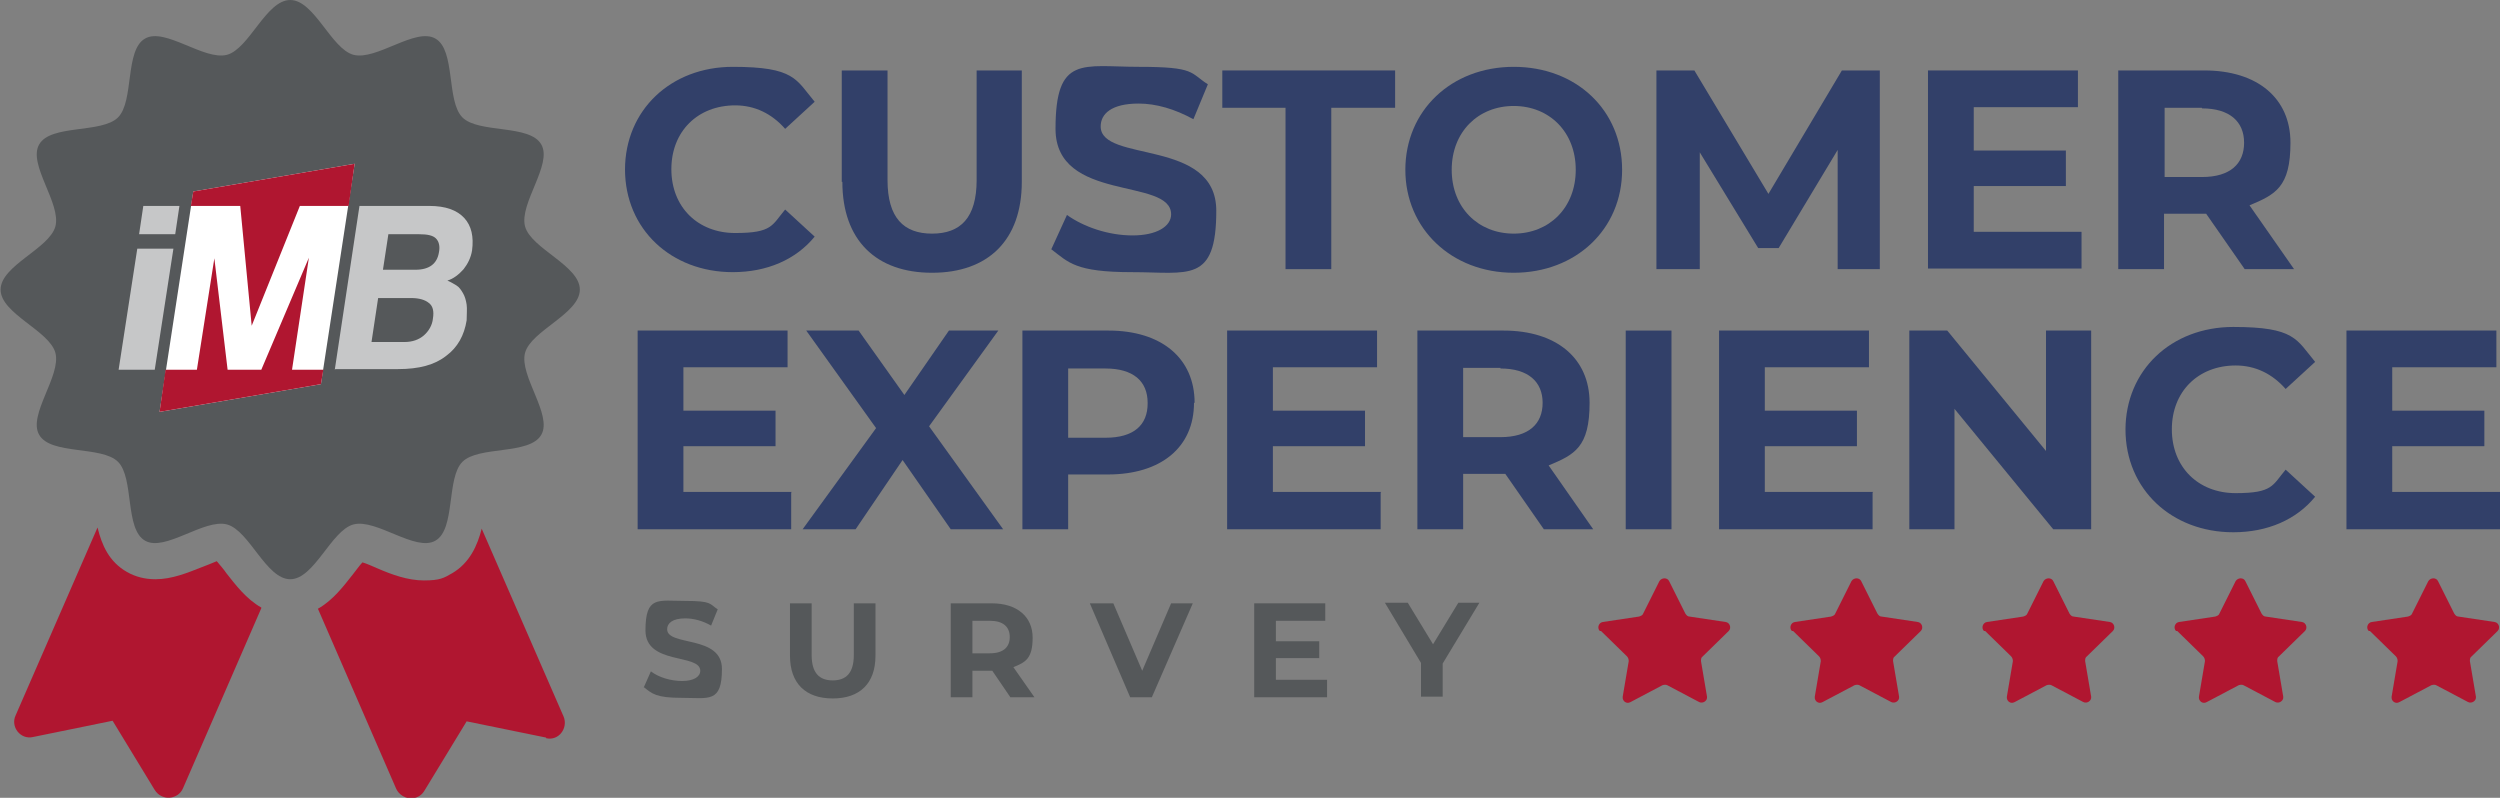<svg xmlns="http://www.w3.org/2000/svg" id="Layer_1" viewBox="0 0 415.2 132.5"><rect x="0" y="0" width="415.2" height="132.5" fill="#808080" stroke="none"/><defs><style> .st0 { fill: #324069; } .st1 { fill: #55585a; } .st2 { fill: #c6c7c8; } .st3 { fill: #b01630; } .st4 { fill: #fff; } </style></defs><g><path class="st1" d="M106.9,114.2l1.2-2.7c1.3,1,3.3,1.6,5.2,1.6s3-.7,3-1.7c0-2.9-9.1-.9-9.1-6.7s2.1-4.9,6.6-4.9,4,.5,5.4,1.4l-1.1,2.7c-1.4-.8-2.9-1.2-4.3-1.2-2.1,0-3,.8-3,1.8,0,2.9,9.1.9,9.1,6.6s-2.2,4.8-6.6,4.8-5-.7-6.4-1.8Z"></path><path class="st1" d="M131.2,108.9v-8.7h3.6v8.6c0,3,1.3,4.2,3.5,4.2s3.5-1.2,3.5-4.2v-8.6h3.6v8.7c0,4.6-2.6,7.1-7.1,7.1s-7.1-2.5-7.1-7.1Z"></path><path class="st1" d="M167.8,115.8l-3-4.4h-3.3v4.4h-3.6v-15.6h6.8c4.2,0,6.8,2.2,6.8,5.7s-1.2,4.1-3.2,4.9l3.5,5h-3.9ZM164.4,103.1h-2.9v5.4h2.9c2.2,0,3.3-1,3.3-2.7s-1.1-2.7-3.3-2.7Z"></path><path class="st1" d="M198.1,100.2l-6.8,15.6h-3.6l-6.7-15.6h3.9l4.8,11.2,4.8-11.2h3.6Z"></path><path class="st1" d="M220.4,112.9v2.9h-12.1v-15.6h11.8v2.9h-8.2v3.4h7.2v2.8h-7.2v3.6h8.5Z"></path><path class="st1" d="M239.6,110.2v5.5h-3.6v-5.6l-6-10h3.8l4.2,6.9,4.2-6.9h3.5l-6.1,10.1Z"></path></g><g><path class="st0" d="M131.4,81.8v6.1h-25.5v-33h24.9v6.1h-17.3v7.2h15.3v5.9h-15.3v7.6h18Z"></path><path class="st0" d="M157.9,87.9l-8-11.5-7.8,11.5h-8.8l12.2-16.8-11.6-16.2h8.7l7.6,10.7,7.4-10.7h8.2l-11.5,15.9,12.3,17.1h-8.8Z"></path><path class="st0" d="M198.3,66.9c0,7.4-5.5,11.9-14.3,11.9h-6.6v9.1h-7.6v-33h14.3c8.8,0,14.3,4.6,14.3,12ZM190.6,66.9c0-3.6-2.4-5.7-7-5.7h-6.2v11.5h6.2c4.7,0,7-2.1,7-5.7Z"></path><path class="st0" d="M229.3,81.8v6.1h-25.5v-33h24.9v6.1h-17.3v7.2h15.3v5.9h-15.3v7.6h18Z"></path><path class="st0" d="M256.4,87.9l-6.4-9.2h-7v9.2h-7.6v-33h14.3c8.8,0,14.3,4.6,14.3,12s-2.5,8.6-6.8,10.4l7.4,10.6h-8.2ZM249.2,61.1h-6.2v11.5h6.2c4.7,0,7-2.2,7-5.7s-2.4-5.7-7-5.7Z"></path><path class="st0" d="M270,54.9h7.6v33h-7.6v-33Z"></path><path class="st0" d="M311,81.8v6.1h-25.5v-33h24.9v6.1h-17.3v7.2h15.3v5.9h-15.3v7.6h18Z"></path><path class="st0" d="M347.3,54.9v33h-6.3l-16.4-20v20h-7.5v-33h6.3l16.4,20v-20h7.5Z"></path><path class="st0" d="M353,71.4c0-9.9,7.6-17.1,17.9-17.1s10.5,2.1,13.6,5.8l-4.9,4.5c-2.2-2.5-5-3.9-8.3-3.9-6.2,0-10.6,4.3-10.6,10.6s4.4,10.6,10.6,10.6,6.1-1.3,8.3-3.9l4.9,4.5c-3.1,3.8-7.9,5.9-13.6,5.9-10.2,0-17.9-7.1-17.9-17.1Z"></path><path class="st0" d="M415.2,81.8v6.1h-25.5v-33h24.9v6.1h-17.3v7.2h15.3v5.9h-15.3v7.6h18Z"></path></g><g><path class="st0" d="M103.8,28.2c0-9.9,7.6-17.1,17.9-17.1s10.5,2.1,13.6,5.8l-4.9,4.5c-2.2-2.5-5-3.9-8.3-3.9-6.2,0-10.6,4.3-10.6,10.6s4.4,10.6,10.6,10.6,6.1-1.3,8.3-3.9l4.9,4.5c-3.1,3.8-7.9,5.9-13.6,5.9-10.2,0-17.9-7.1-17.9-17.1Z"></path><path class="st0" d="M139.8,30.2V11.7h7.6v18.2c0,6.3,2.7,8.9,7.4,8.9s7.4-2.6,7.4-8.9V11.7h7.5v18.5c0,9.7-5.6,15.1-14.9,15.1s-14.9-5.4-14.9-15.1Z"></path><path class="st0" d="M174.6,41.4l2.6-5.7c2.8,2,6.9,3.4,10.9,3.4s6.4-1.5,6.4-3.5c0-6.2-19.2-1.9-19.2-14.2s4.5-10.3,13.9-10.3,8.4,1,11.4,2.9l-2.4,5.8c-3.1-1.7-6.2-2.6-9.1-2.6-4.5,0-6.3,1.7-6.3,3.8,0,6.1,19.2,1.9,19.2,14s-4.6,10.2-14,10.2-10.5-1.6-13.4-3.8Z"></path><path class="st0" d="M213.6,17.9h-10.6v-6.2h28.7v6.2h-10.6v26.8h-7.6v-26.8Z"></path><path class="st0" d="M233.4,28.2c0-9.8,7.6-17.1,18-17.1s18,7.2,18,17.1-7.7,17.1-18,17.1-18-7.3-18-17.1ZM261.7,28.2c0-6.3-4.4-10.6-10.3-10.6s-10.3,4.3-10.3,10.6,4.4,10.6,10.3,10.6,10.3-4.3,10.3-10.6Z"></path><path class="st0" d="M305.2,44.7v-19.8s-9.8,16.3-9.8,16.3h-3.4l-9.7-15.9v19.4h-7.2V11.7h6.3l12.3,20.5,12.2-20.5h6.3v33c0,0-7.1,0-7.1,0Z"></path><path class="st0" d="M345.7,38.5v6.1h-25.5V11.7h24.9v6.1h-17.3v7.2h15.3v5.9h-15.3v7.6h18Z"></path><path class="st0" d="M372.8,44.7l-6.4-9.2h-7v9.2h-7.6V11.7h14.3c8.8,0,14.3,4.6,14.3,12s-2.5,8.6-6.8,10.4l7.4,10.6h-8.2ZM365.7,17.9h-6.2v11.5h6.2c4.7,0,7-2.2,7-5.7s-2.4-5.7-7-5.7Z"></path></g><g><g><path class="st3" d="M43.4,101l-13,29.9c-.8,1.9-3.5,2.2-4.7.3l-7-11.5-13.2,2.7c-2.1.5-3.8-1.7-2.9-3.6l13.6-31.2c.7,2.9,1.9,5.7,4.9,7.4,1.4.8,3,1.2,4.7,1.2,2.8,0,5.4-1.1,7.7-2,.8-.3,1.8-.7,2.5-1,.5.6,1.2,1.4,1.6,2,1.5,1.9,3.3,4.3,5.8,5.7Z"></path><path class="st3" d="M90.7,122.5l-13.2-2.7-7,11.5c-1.1,1.9-3.8,1.6-4.7-.3l-13-29.9c2.5-1.4,4.3-3.8,5.8-5.7.5-.6,1.1-1.5,1.6-2,.7.2,1.8.7,2.5,1,2.3,1,5,2,7.7,2s3.3-.4,4.7-1.2c2.9-1.7,4.2-4.6,4.9-7.4l13.6,31.2c.8,1.9-.8,4.1-2.9,3.6Z"></path></g><path class="st1" d="M96.3,48.1c0-4-8.1-6.8-9.1-10.5-1-3.8,4.6-10.3,2.7-13.6-1.9-3.4-10.4-1.8-13.1-4.5-2.7-2.7-1.1-11.2-4.5-13.1-3.3-1.9-9.8,3.7-13.6,2.7-3.7-1-6.5-9.1-10.5-9.1s-6.8,8.1-10.5,9.1c-3.8,1-10.3-4.6-13.6-2.7-3.4,1.9-1.8,10.4-4.5,13.1-2.7,2.7-11.2,1.1-13.1,4.5-1.9,3.3,3.7,9.8,2.7,13.6-1,3.7-9.1,6.5-9.1,10.5s8.1,6.8,9.1,10.5c1,3.8-4.6,10.3-2.7,13.6,1.9,3.4,10.4,1.8,13.1,4.5,2.7,2.7,1.1,11.2,4.5,13.1,3.3,1.9,9.8-3.7,13.6-2.7,3.7,1,6.5,9.1,10.5,9.1s6.8-8.1,10.5-9.1c3.8-1,10.3,4.6,13.6,2.7,3.4-1.9,1.8-10.4,4.5-13.1,2.7-2.7,11.2-1.1,13.1-4.5,1.9-3.3-3.7-9.8-2.7-13.6,1-3.7,9.1-6.5,9.1-10.5Z"></path></g><path class="st3" d="M265.9,104.8l4.3,4.2c.2.2.3.5.3.8l-1,5.9c-.1.7.6,1.3,1.3.9l5.3-2.8c.3-.1.6-.1.8,0l5.3,2.8c.6.3,1.4-.2,1.3-.9l-1-5.9c0-.3,0-.6.3-.8l4.3-4.2c.5-.5.2-1.4-.5-1.5l-6-.9c-.3,0-.5-.2-.7-.5l-2.7-5.4c-.3-.6-1.2-.6-1.6,0l-2.7,5.4c-.1.3-.4.4-.7.5l-6,.9c-.7.1-1,1-.5,1.5Z"></path><path class="st3" d="M297.8,104.8l4.3,4.2c.2.2.3.5.3.8l-1,5.9c-.1.7.6,1.3,1.3.9l5.3-2.8c.3-.1.6-.1.8,0l5.3,2.8c.6.3,1.4-.2,1.3-.9l-1-5.9c0-.3,0-.6.3-.8l4.3-4.2c.5-.5.2-1.4-.5-1.5l-6-.9c-.3,0-.5-.2-.7-.5l-2.7-5.4c-.3-.6-1.2-.6-1.6,0l-2.7,5.4c-.1.3-.4.4-.7.5l-6,.9c-.7.1-1,1-.5,1.5Z"></path><path class="st3" d="M329.7,104.8l4.3,4.2c.2.2.3.5.3.8l-1,5.9c-.1.7.6,1.3,1.3.9l5.3-2.8c.3-.1.6-.1.8,0l5.3,2.8c.6.3,1.4-.2,1.3-.9l-1-5.9c0-.3,0-.6.3-.8l4.3-4.2c.5-.5.2-1.4-.5-1.5l-6-.9c-.3,0-.5-.2-.7-.5l-2.7-5.4c-.3-.6-1.2-.6-1.6,0l-2.7,5.4c-.1.3-.4.4-.7.5l-6,.9c-.7.1-1,1-.5,1.5Z"></path><path class="st3" d="M361.6,104.8l4.3,4.2c.2.2.3.5.3.8l-1,5.9c-.1.7.6,1.3,1.3.9l5.3-2.8c.3-.1.6-.1.8,0l5.3,2.8c.6.3,1.4-.2,1.3-.9l-1-5.9c0-.3,0-.6.3-.8l4.3-4.2c.5-.5.2-1.4-.5-1.5l-6-.9c-.3,0-.5-.2-.7-.5l-2.7-5.4c-.3-.6-1.2-.6-1.6,0l-2.7,5.4c-.1.3-.4.4-.7.5l-6,.9c-.7.1-1,1-.5,1.5Z"></path><path class="st3" d="M393.6,104.8l4.3,4.2c.2.2.3.5.3.8l-1,5.9c-.1.7.6,1.3,1.3.9l5.3-2.8c.3-.1.6-.1.8,0l5.3,2.8c.6.3,1.4-.2,1.3-.9l-1-5.9c0-.3,0-.6.3-.8l4.3-4.2c.5-.5.2-1.4-.5-1.5l-6-.9c-.3,0-.5-.2-.7-.5l-2.7-5.4c-.3-.6-1.2-.6-1.6,0l-2.7,5.4c-.1.3-.4.4-.7.5l-6,.9c-.7.1-1,1-.5,1.5Z"></path><polygon class="st4" points="53.3 63.8 26.5 68.4 32.1 31.8 58.9 27.2 53.3 63.8"></polygon><g><polygon class="st2" points="23.1 38.9 29.1 38.9 29.8 34.2 23.8 34.2 23.1 38.9"></polygon><path class="st2" d="M19.7,61.4l3.1-20.1h6l-3.1,20.1h-6Z"></path></g><g><polygon class="st3" points="39.9 34.2 41.8 54.1 49.8 34.2 57.9 34.2 58.9 27.2 32.1 31.8 31.7 34.2 39.9 34.2"></polygon><polygon class="st3" points="48.5 61.4 51.3 42.8 43.4 61.4 37.8 61.4 35.6 42.9 32.7 61.4 27.5 61.4 26.5 68.4 53.3 63.8 53.7 61.4 48.5 61.4"></polygon></g><path class="st2" d="M55.6,61.4l4.1-27.2h11.6c2.7,0,4.6.7,5.8,2,1.2,1.3,1.6,3.1,1.3,5.4-.2,1.2-.7,2.2-1.4,3.1-.8.9-1.7,1.6-2.7,1.9.5.2,1,.5,1.5.8s.8.8,1.1,1.3.5,1.2.6,1.9c.1.7,0,1.6,0,2.6-.4,2.5-1.5,4.5-3.4,5.9-1.9,1.5-4.5,2.2-8,2.2h-10.4ZM67.2,56.8c1.3,0,2.4-.4,3.2-1.1.8-.7,1.4-1.7,1.5-2.8.2-1.2,0-2.1-.7-2.6-.6-.5-1.6-.8-2.9-.8h-5.5l-1.1,7.3h5.4ZM64.5,38.9l-.9,5.9h5.4c2.3,0,3.6-1,3.9-2.9.2-1,0-1.8-.5-2.3-.5-.5-1.4-.7-2.8-.7h-5Z"></path></svg>